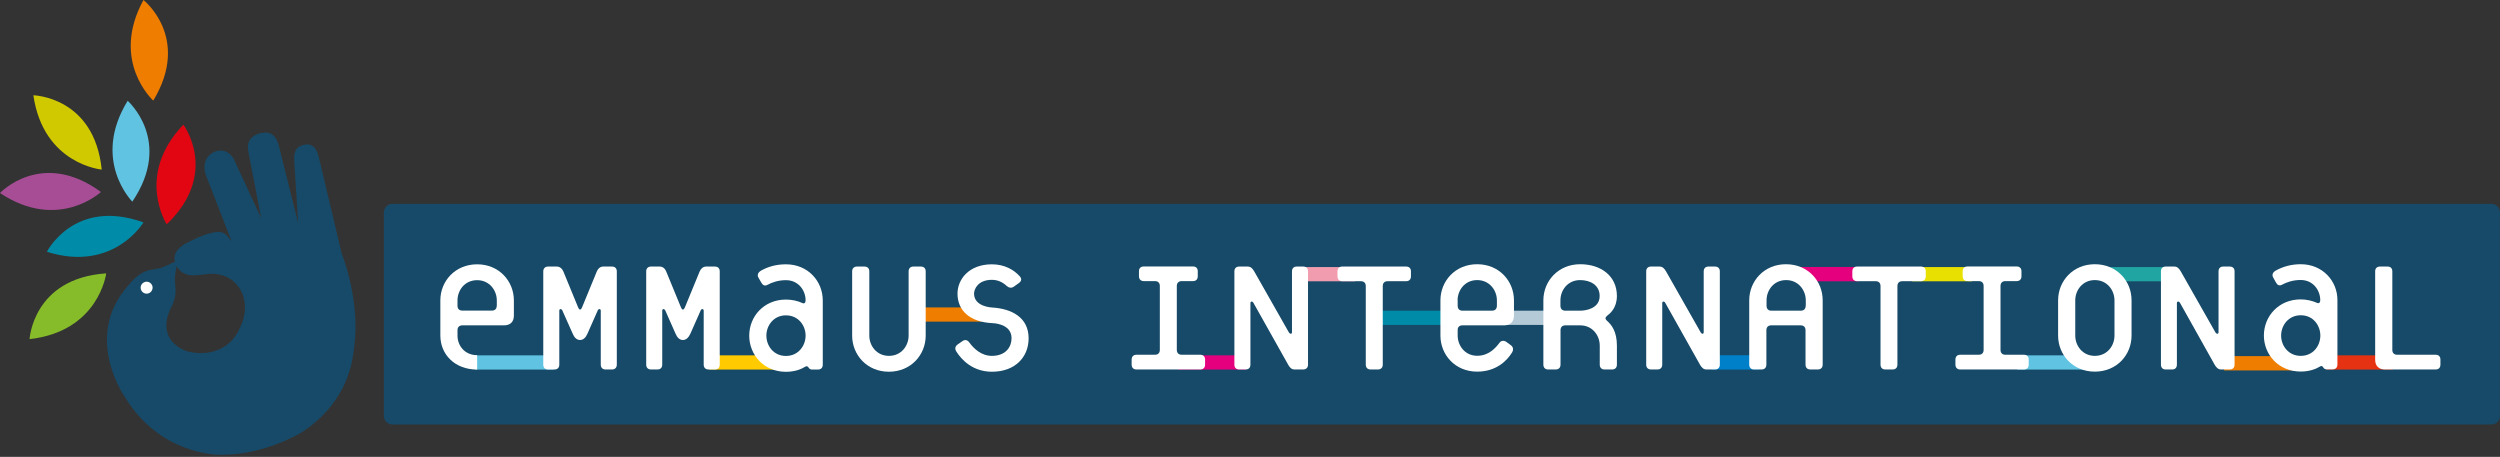 <?xml version="1.0" encoding="utf-8"?>
<!-- Generator: Adobe Illustrator 24.3.0, SVG Export Plug-In . SVG Version: 6.00 Build 0)  -->
<svg version="1.1" id="Calque_1" xmlns="http://www.w3.org/2000/svg" xmlns:xlink="http://www.w3.org/1999/xlink" x="0px" y="0px"
	 viewBox="0 0 290 53" enable-background="new 0 0 290 53" xml:space="preserve">
<rect x="0" y="0" width="290" height="53" fill="#333333" stroke="none"/>
<g>
	<path fill="#164A68" d="M25.78,52.77c-1.2,0-7.39-0.32-11.29-6.71c-0.04-0.05-4.92-7,0.39-12.95c0.33-0.35,1.16-1.56,2.66-1.82
		c0.1-0.02,0.37-0.07,0.86-0.15c0.57-0.09,1.27-0.52,1.9-0.77c-0.03-0.13-0.45-1.25,1.37-2.19c0.06-0.04,1.98-1.09,3.42-1.27
		c0.49-0.06,0.97,0.09,1.24,0.43l0.53,0.64l-2.93-7.54c-0.3-0.67-0.49-2.16,0.95-2.83c0.02-0.01,0.31-0.15,0.71-0.15
		c0.46,0,1.3,0.2,1.78,1.54l2.93,6.31l-1.5-7.75c-0.07-0.58-0.18-1.39,0.94-1.95c0.01-0.01,0.5-0.23,1.03-0.23
		c0.49,0,1.18,0.12,1.57,1.51l2.25,8.98l-0.45-6.95c0-0.57-0.26-1.9,1.21-2.14c0.28-0.04,1.28-0.25,1.66,1.57l2.64,11.1
		c0.08,0.18,2.23,5.61,1.4,11.11c-0.13,0.55-0.27,5.88-6.15,9.65c-0.17,0.11-4.26,2.51-8.98,2.54L25.78,52.77z M24.92,40.72
		c1.6-0.54,2.54-1.54,3.22-3.44c0,0,1.12-2.82-1.15-4.73c-0.05-0.05-1.2-0.98-2.91-0.76c-0.48,0.06-0.78,0.09-1.42,0.14
		c0,0-1.51,0.22-2.18-1.1c0.01,0.04,0,0.06-0.06,0.39c-0.09,0.52-0.14,0.84-0.14,1.01c-0.02,1.16,0.41,1.8-0.47,3.54
		c-0.06,0.12-1.85,3.36,1.65,4.89C22.16,40.94,23.69,41.14,24.92,40.72z"/>
	<path fill="#FFFFFF" d="M17.69,33.23c0.07,0.38-0.17,0.74-0.54,0.82c-0.38,0.08-0.74-0.17-0.82-0.54
		c-0.08-0.38,0.17-0.74,0.55-0.82C17.24,32.61,17.61,32.86,17.69,33.23z"/>
	<path fill="#E20613" d="M19.34,26.02c0,0-3.68-5.7,1.93-11.56C21.27,14.46,25.5,20.11,19.34,26.02z"/>
	<path fill="#EE7D00" d="M17.78,11.67c0,0-5.03-4.55-1.14-11.67C16.65,0,22.19,4.37,17.78,11.67z"/>
	<path fill="#5FC3E1" d="M15.35,23.39c0,0-4.79-4.79-0.54-11.7C14.8,11.69,20.12,16.33,15.35,23.39z"/>
	<path fill="#D0C900" d="M11.8,19.67c0,0-6.76-0.59-7.93-8.62C3.87,11.06,10.93,11.2,11.8,19.67z"/>
	<path fill="#A74D96" d="M11.71,22.27c0,0-4.96,4.62-11.71,0.12C0,22.39,4.83,17.24,11.71,22.27z"/>
	<path fill="#86BC29" d="M12.32,31.71c0,0-0.83,6.72-8.89,7.63C3.43,39.34,3.82,32.28,12.32,31.71z"/>
	<path fill="#008CA8" d="M16.64,25.8c0,0-3.46,5.83-11.2,3.41C5.43,29.21,8.63,22.91,16.64,25.8z"/>
</g>
<g>
	<path fill="#164A68" d="M290,48.24c0,0.56-0.44,1-0.99,1H45.52c-0.55,0-0.99-0.44-0.99-1v-23.6c0-0.55,0.44-0.99,0.99-0.99h243.48
		c0.55,0,0.99,0.44,0.99,0.99V48.24z"/>
	<rect x="55.13" y="41.22" fill="#5FC3E1" width="9.11" height="1.65"/>
	<rect x="82.29" y="41.22" fill="#FFCB00" width="7.86" height="1.65"/>
	<rect x="106.02" y="35.66" fill="#EE7D00" width="7.85" height="1.65"/>
	<path fill="#FFFFFF" d="M119.32,39.24c0-2.43-1.98-3.44-4.26-3.57c0,0-2.07-0.08-2.07-1.61c0-0.54,0.47-1.6,2.07-1.6
		c0.62,0,1.21,0.23,1.73,0.72c0.23,0.21,0.55,0.26,0.8,0.08l0.62-0.44c0.28-0.21,0.34-0.49,0.08-0.77
		c-0.67-0.75-1.76-1.39-3.23-1.39c-2.67,0-3.99,1.75-3.99,3.4c0,1.97,1.44,3.29,3.99,3.42c0,0,2.28,0,2.28,1.75
		c0,0.99-0.65,2.05-2.28,2.05c-1.22,0-2.1-0.83-2.64-1.58c-0.19-0.26-0.47-0.33-0.75-0.15l-0.59,0.41
		c-0.31,0.24-0.33,0.52-0.15,0.81c0.62,0.98,1.91,2.35,4.14,2.35C117.74,43.12,119.32,41.44,119.32,39.24"/>
	<path fill="#FFFFFF" d="M107.38,38.93v-7.44c0-0.37-0.21-0.57-0.57-0.57h-0.85c-0.36,0-0.56,0.21-0.56,0.57v7.44
		c0,1.16-0.83,2.35-2.28,2.35c-1.45,0-2.28-1.19-2.28-2.35v-7.44c0-0.37-0.21-0.57-0.57-0.57h-0.85c-0.36,0-0.57,0.21-0.57,0.57
		v7.44c0,2.22,1.7,4.19,4.26,4.19C105.68,43.12,107.38,41.15,107.38,38.93"/>
	<path fill="#FFFFFF" d="M83.49,42.29v-10.8c0-0.37-0.21-0.57-0.57-0.57h-1.01c-0.36,0-0.62,0.26-0.75,0.57l-1.71,4.16
		c-0.05,0.13-0.13,0.26-0.23,0.26c-0.1,0-0.18-0.13-0.23-0.26l-1.71-4.16c-0.12-0.31-0.38-0.57-0.75-0.57h-1
		c-0.36,0-0.57,0.21-0.57,0.57v10.8c0,0.36,0.21,0.57,0.57,0.57h0.72c0.37,0,0.57-0.21,0.57-0.57v-6.26c0-0.21,0.23-0.26,0.36,0
		l1.19,2.69c0.18,0.43,0.47,0.72,0.85,0.72c0.39,0,0.67-0.31,0.86-0.72l1.19-2.69c0.1-0.26,0.36-0.21,0.36,0v6.26
		c0,0.36,0.21,0.57,0.57,0.57h0.72C83.29,42.86,83.49,42.65,83.49,42.29"/>
	<path fill="#FFFFFF" d="M71.55,42.29v-10.8c0-0.37-0.21-0.57-0.57-0.57h-1.01c-0.36,0-0.62,0.26-0.74,0.57l-1.71,4.16
		c-0.05,0.13-0.13,0.26-0.23,0.26c-0.1,0-0.18-0.13-0.23-0.26l-1.71-4.16c-0.13-0.31-0.39-0.57-0.76-0.57h-1
		c-0.36,0-0.57,0.21-0.57,0.57v10.8c0,0.36,0.2,0.57,0.57,0.57h0.72c0.37,0,0.57-0.21,0.57-0.57v-6.26c0-0.21,0.24-0.26,0.36,0
		l1.2,2.69c0.18,0.43,0.46,0.72,0.85,0.72c0.39,0,0.67-0.31,0.85-0.72l1.19-2.69c0.1-0.26,0.36-0.21,0.36,0v6.26
		c0,0.36,0.21,0.57,0.57,0.57h0.72C71.34,42.86,71.55,42.65,71.55,42.29"/>
	<path fill="#FFFFFF" d="M55.35,30.66c-2.56,0-4.27,1.96-4.27,4.18v4.08c0,2.22,1.7,3.95,4.27,3.95V41.2
		c-1.45,0-2.28-1.11-2.28-2.27v-0.62c0-0.36,0.2-0.57,0.57-0.57h4.83c0.73,0,1.14-0.41,1.14-1.13v-1.76
		C59.61,32.62,57.9,30.66,55.35,30.66z M57.62,35.47c0,0.36-0.21,0.56-0.57,0.56h-3.41c-0.37,0-0.57-0.21-0.57-0.56v-0.62
		c0-1.16,0.82-2.35,2.28-2.35c1.44,0,2.28,1.19,2.28,2.35V35.47z"/>
	<path fill="#FFFFFF" d="M91.17,30.66c-1.14,0-2.1,0.28-2.92,0.75c-0.23,0.13-0.47,0.44-0.28,0.78l0.34,0.59
		c0.18,0.31,0.39,0.44,0.72,0.26c0.52-0.28,1.24-0.54,2.14-0.54c1.45,0,2.28,1.19,2.28,2.35c0,0.26-0.15,0.41-0.36,0.31
		c-0.55-0.26-1.24-0.41-1.92-0.41c-2.56,0-4.26,1.96-4.26,4.19c0,2.22,1.7,4.19,4.26,4.19c1.04,0,1.79-0.31,2.25-0.6
		c0.11-0.07,0.26-0.07,0.37,0.1c0.07,0.13,0.21,0.24,0.41,0.24h0.67c0.36,0,0.57-0.21,0.57-0.57v-7.45
		C95.44,32.62,93.73,30.66,91.17,30.66z M91.17,41.29c-1.45,0-2.27-1.19-2.27-2.36c0-1.16,0.83-2.35,2.27-2.35
		c1.45,0,2.28,1.19,2.28,2.35C93.45,40.09,92.62,41.29,91.17,41.29z"/>
	<rect x="234" y="41.22" fill="#5FC3E1" width="7.71" height="1.65"/>
	<rect x="269.87" y="41.22" fill="#E53212" width="7.71" height="1.65"/>
	<rect x="208.65" y="30.97" fill="#E5007E" width="6.95" height="1.66"/>
	<rect x="221.82" y="30.98" fill="#E7E000" width="6.95" height="1.65"/>
	<rect x="244.39" y="30.98" fill="#21A5A3" width="6.94" height="1.65"/>
	<rect x="257.99" y="41.31" fill="#EE7D00" width="8.26" height="1.66"/>
	<rect x="136.67" y="41.22" fill="#E5007E" width="7.85" height="1.65"/>
	<rect x="198.55" y="41.21" fill="#0080C8" width="5.5" height="1.66"/>
	<rect x="150.7" y="30.98" fill="#F19CAF" width="6.49" height="1.65"/>
	<rect x="159.62" y="36.04" fill="#008CA8" width="9.15" height="1.65"/>
	<rect x="168.29" y="36.04" fill="#B5CAD7" width="12.38" height="1.65"/>
	<path fill="#FFFFFF" d="M283.09,42.29v-0.57c0-0.36-0.2-0.57-0.56-0.57h-4.45c-0.37,0-0.57-0.21-0.57-0.57v-9.1
		c0-0.36-0.2-0.56-0.57-0.56h-0.85c-0.36,0-0.57,0.2-0.57,0.56v10.24c0,0.72,0.41,1.14,1.14,1.14h5.86
		C282.89,42.86,283.09,42.65,283.09,42.29"/>
	<path fill="#FFFFFF" d="M266.89,30.65c-1.14,0-2.1,0.29-2.93,0.75c-0.24,0.13-0.47,0.44-0.28,0.77l0.33,0.6
		c0.18,0.31,0.39,0.43,0.72,0.25c0.52-0.28,1.24-0.54,2.15-0.54c1.45,0,2.27,1.2,2.27,2.35c0,0.26-0.16,0.41-0.36,0.31
		c-0.55-0.25-1.24-0.41-1.91-0.41c-2.57,0-4.27,1.97-4.27,4.19c0,2.22,1.7,4.18,4.27,4.18c1.03,0,1.78-0.3,2.25-0.59
		c0.1-0.08,0.26-0.08,0.36,0.1c0.07,0.13,0.21,0.24,0.41,0.24h0.67c0.36,0,0.57-0.21,0.57-0.57v-7.45
		C271.16,32.62,269.44,30.65,266.89,30.65z"/>
	<path fill="#164A68" d="M266.89,41.28c-1.45,0-2.28-1.19-2.28-2.35c0-1.17,0.83-2.36,2.28-2.36c1.45,0,2.27,1.19,2.27,2.36
		C269.16,40.09,268.34,41.28,266.89,41.28z"/>
	<path fill="#FFFFFF" d="M259.21,42.29V31.48c0-0.36-0.21-0.56-0.57-0.56h-0.73c-0.36,0-0.56,0.2-0.56,0.56v7.06
		c0,0.21-0.21,0.26-0.37,0l-4.01-7.06c-0.18-0.31-0.39-0.56-0.75-0.56h-0.98c-0.37,0-0.57,0.2-0.57,0.56v10.81
		c0,0.36,0.2,0.57,0.57,0.57h0.72c0.36,0,0.56-0.21,0.56-0.57v-7.14c0-0.2,0.24-0.25,0.37,0l4,7.14c0.18,0.31,0.4,0.57,0.75,0.57
		h0.99C259.01,42.86,259.21,42.65,259.21,42.29"/>
	<path fill="#FFFFFF" d="M243,30.65c-2.56,0-4.26,1.97-4.26,4.19v4.09c0,2.22,1.7,4.18,4.26,4.18c2.56,0,4.26-1.96,4.26-4.18v-4.09
		C247.27,32.62,245.57,30.65,243,30.65z"/>
	<path fill="#164A68" d="M245.28,38.93c0,1.16-0.83,2.35-2.28,2.35c-1.44,0-2.27-1.19-2.27-2.35v-4.09c0-1.16,0.83-2.35,2.27-2.35
		c1.45,0,2.28,1.2,2.28,2.35V38.93z"/>
	<path fill="#FFFFFF" d="M235.33,42.29v-0.57c0-0.36-0.2-0.57-0.57-0.57h-2.14c-0.36,0-0.56-0.21-0.56-0.57v-7.4
		c0-0.36,0.2-0.57,0.56-0.57h1.3c0.36,0,0.57-0.21,0.57-0.57v-0.57c0-0.36-0.21-0.56-0.57-0.56h-5.68c-0.36,0-0.57,0.2-0.57,0.56
		v0.57c0,0.35,0.21,0.57,0.57,0.57h1.3c0.36,0,0.56,0.21,0.56,0.57v7.4c0,0.36-0.2,0.57-0.56,0.57h-2.15
		c-0.36,0-0.56,0.21-0.56,0.57v0.57c0,0.36,0.21,0.57,0.56,0.57h7.39C235.12,42.86,235.33,42.65,235.33,42.29"/>
	<path fill="#FFFFFF" d="M223.39,32.05v-0.57c0-0.36-0.21-0.56-0.57-0.56h-7.38c-0.36,0-0.57,0.2-0.57,0.56v0.57
		c0,0.35,0.21,0.57,0.57,0.57h2.14c0.36,0,0.56,0.21,0.56,0.57v9.1c0,0.36,0.21,0.57,0.57,0.57h0.82c0.37,0,0.57-0.21,0.57-0.57
		v-9.1c0-0.36,0.2-0.57,0.57-0.57h2.14C223.18,32.62,223.39,32.41,223.39,32.05"/>
	<path fill="#FFFFFF" d="M207.17,30.65c-2.55,0-4.26,1.97-4.26,4.19v7.45c0,0.36,0.21,0.57,0.57,0.57h0.85
		c0.36,0,0.57-0.21,0.57-0.57v-3.98c0-0.36,0.21-0.57,0.56-0.57h3.41c0.36,0,0.57,0.2,0.57,0.57v3.98c0,0.36,0.2,0.57,0.57,0.57
		h0.85c0.36,0,0.57-0.21,0.57-0.57v-7.45C211.44,32.62,209.74,30.65,207.17,30.65z"/>
	<path fill="#164A68" d="M209.46,35.46c0,0.37-0.21,0.58-0.57,0.58h-3.41c-0.36,0-0.56-0.21-0.56-0.58v-0.62
		c0-1.16,0.82-2.35,2.27-2.35c1.45,0,2.28,1.2,2.28,2.35V35.46z"/>
	<path fill="#FFFFFF" d="M199.5,42.29V31.48c0-0.36-0.21-0.56-0.57-0.56h-0.73c-0.36,0-0.57,0.2-0.57,0.56v7.06
		c0,0.21-0.2,0.26-0.36,0l-4.01-7.06c-0.18-0.31-0.39-0.56-0.75-0.56h-0.98c-0.36,0-0.57,0.2-0.57,0.56v10.81
		c0,0.36,0.21,0.57,0.57,0.57h0.72c0.36,0,0.57-0.21,0.57-0.57v-7.14c0-0.2,0.24-0.25,0.36,0l4.01,7.14
		c0.18,0.31,0.39,0.57,0.75,0.57h0.98C199.3,42.86,199.5,42.65,199.5,42.29"/>
	<path fill="#FFFFFF" d="M186.4,37.2c-0.21-0.19-0.21-0.38,0-0.55c0.33-0.26,1.16-0.88,1.16-2.32c0-2.3-1.83-3.68-4.26-3.68
		c-2.56,0-4.27,1.97-4.27,4.19v7.45c0,0.36,0.21,0.57,0.57,0.57h0.85c0.36,0,0.57-0.21,0.57-0.57v-3.98c0-0.36,0.2-0.57,0.57-0.57
		h1.71c1.44,0,2.27,1.19,2.27,2.35v2.2c0,0.36,0.21,0.57,0.57,0.57h0.85c0.36,0,0.57-0.21,0.57-0.57v-2.2
		C187.56,38.49,186.97,37.69,186.4,37.2z"/>
	<path fill="#164A68" d="M183.29,36.04h-1.71c-0.36,0-0.57-0.21-0.57-0.58v-0.62c0-1.16,0.83-2.35,2.28-2.35
		c1.21,0,2.27,0.6,2.27,1.84C185.57,35.78,183.97,36.04,183.29,36.04z"/>
	<path fill="#FFFFFF" d="M169.64,37.74h4.84c0.72,0,1.14-0.42,1.14-1.14v-1.76c0-2.22-1.7-4.19-4.27-4.19
		c-2.56,0-4.26,1.97-4.26,4.19v4.09c0,2.22,1.7,4.18,4.26,4.18c2.18,0,3.44-1.23,4.06-2.24c0.13-0.21,0.18-0.58-0.13-0.81
		l-0.56-0.41c-0.27-0.18-0.59-0.15-0.77,0.1c-0.44,0.59-1.24,1.52-2.59,1.52c-1.44,0-2.27-1.19-2.27-2.35v-0.62
		C169.08,37.95,169.28,37.74,169.64,37.74z"/>
	<path fill="#164A68" d="M169.08,34.84c0-1.16,0.83-2.35,2.27-2.35c1.45,0,2.29,1.2,2.29,2.35v0.62c0,0.37-0.21,0.58-0.58,0.58
		h-3.41c-0.36,0-0.56-0.21-0.56-0.58V34.84z"/>
	<path fill="#FFFFFF" d="M163.67,32.05v-0.57c0-0.36-0.21-0.56-0.57-0.56h-7.38c-0.37,0-0.57,0.2-0.57,0.56v0.57
		c0,0.35,0.2,0.57,0.57,0.57h2.14c0.36,0,0.57,0.21,0.57,0.57v9.1c0,0.36,0.21,0.57,0.57,0.57h0.83c0.36,0,0.57-0.21,0.57-0.57v-9.1
		c0-0.36,0.2-0.57,0.57-0.57h2.14C163.46,32.62,163.67,32.41,163.67,32.05"/>
	<path fill="#FFFFFF" d="M151.73,42.29V31.48c0-0.36-0.21-0.56-0.57-0.56h-0.72c-0.36,0-0.57,0.2-0.57,0.56v7.06
		c0,0.21-0.21,0.26-0.37,0l-4.01-7.06c-0.18-0.31-0.39-0.56-0.75-0.56h-0.98c-0.36,0-0.57,0.2-0.57,0.56v10.81
		c0,0.36,0.2,0.57,0.57,0.57h0.72c0.37,0,0.57-0.21,0.57-0.57v-7.14c0-0.2,0.23-0.25,0.36,0l4.01,7.14
		c0.17,0.31,0.38,0.57,0.75,0.57h0.98C151.52,42.86,151.73,42.65,151.73,42.29"/>
	<path fill="#FFFFFF" d="M139.79,42.29v-0.57c0-0.36-0.21-0.57-0.57-0.57h-2.14c-0.36,0-0.57-0.21-0.57-0.57v-7.4
		c0-0.36,0.21-0.57,0.57-0.57h1.3c0.36,0,0.56-0.21,0.56-0.57v-0.57c0-0.36-0.2-0.56-0.56-0.56h-5.69c-0.37,0-0.57,0.2-0.57,0.56
		v0.57c0,0.35,0.21,0.57,0.57,0.57h1.29c0.36,0,0.56,0.21,0.56,0.57v7.4c0,0.36-0.2,0.57-0.56,0.57h-2.14
		c-0.36,0-0.57,0.21-0.57,0.57v0.57c0,0.36,0.21,0.57,0.57,0.57h7.38C139.58,42.86,139.79,42.65,139.79,42.29"/>
</g>
</svg>
